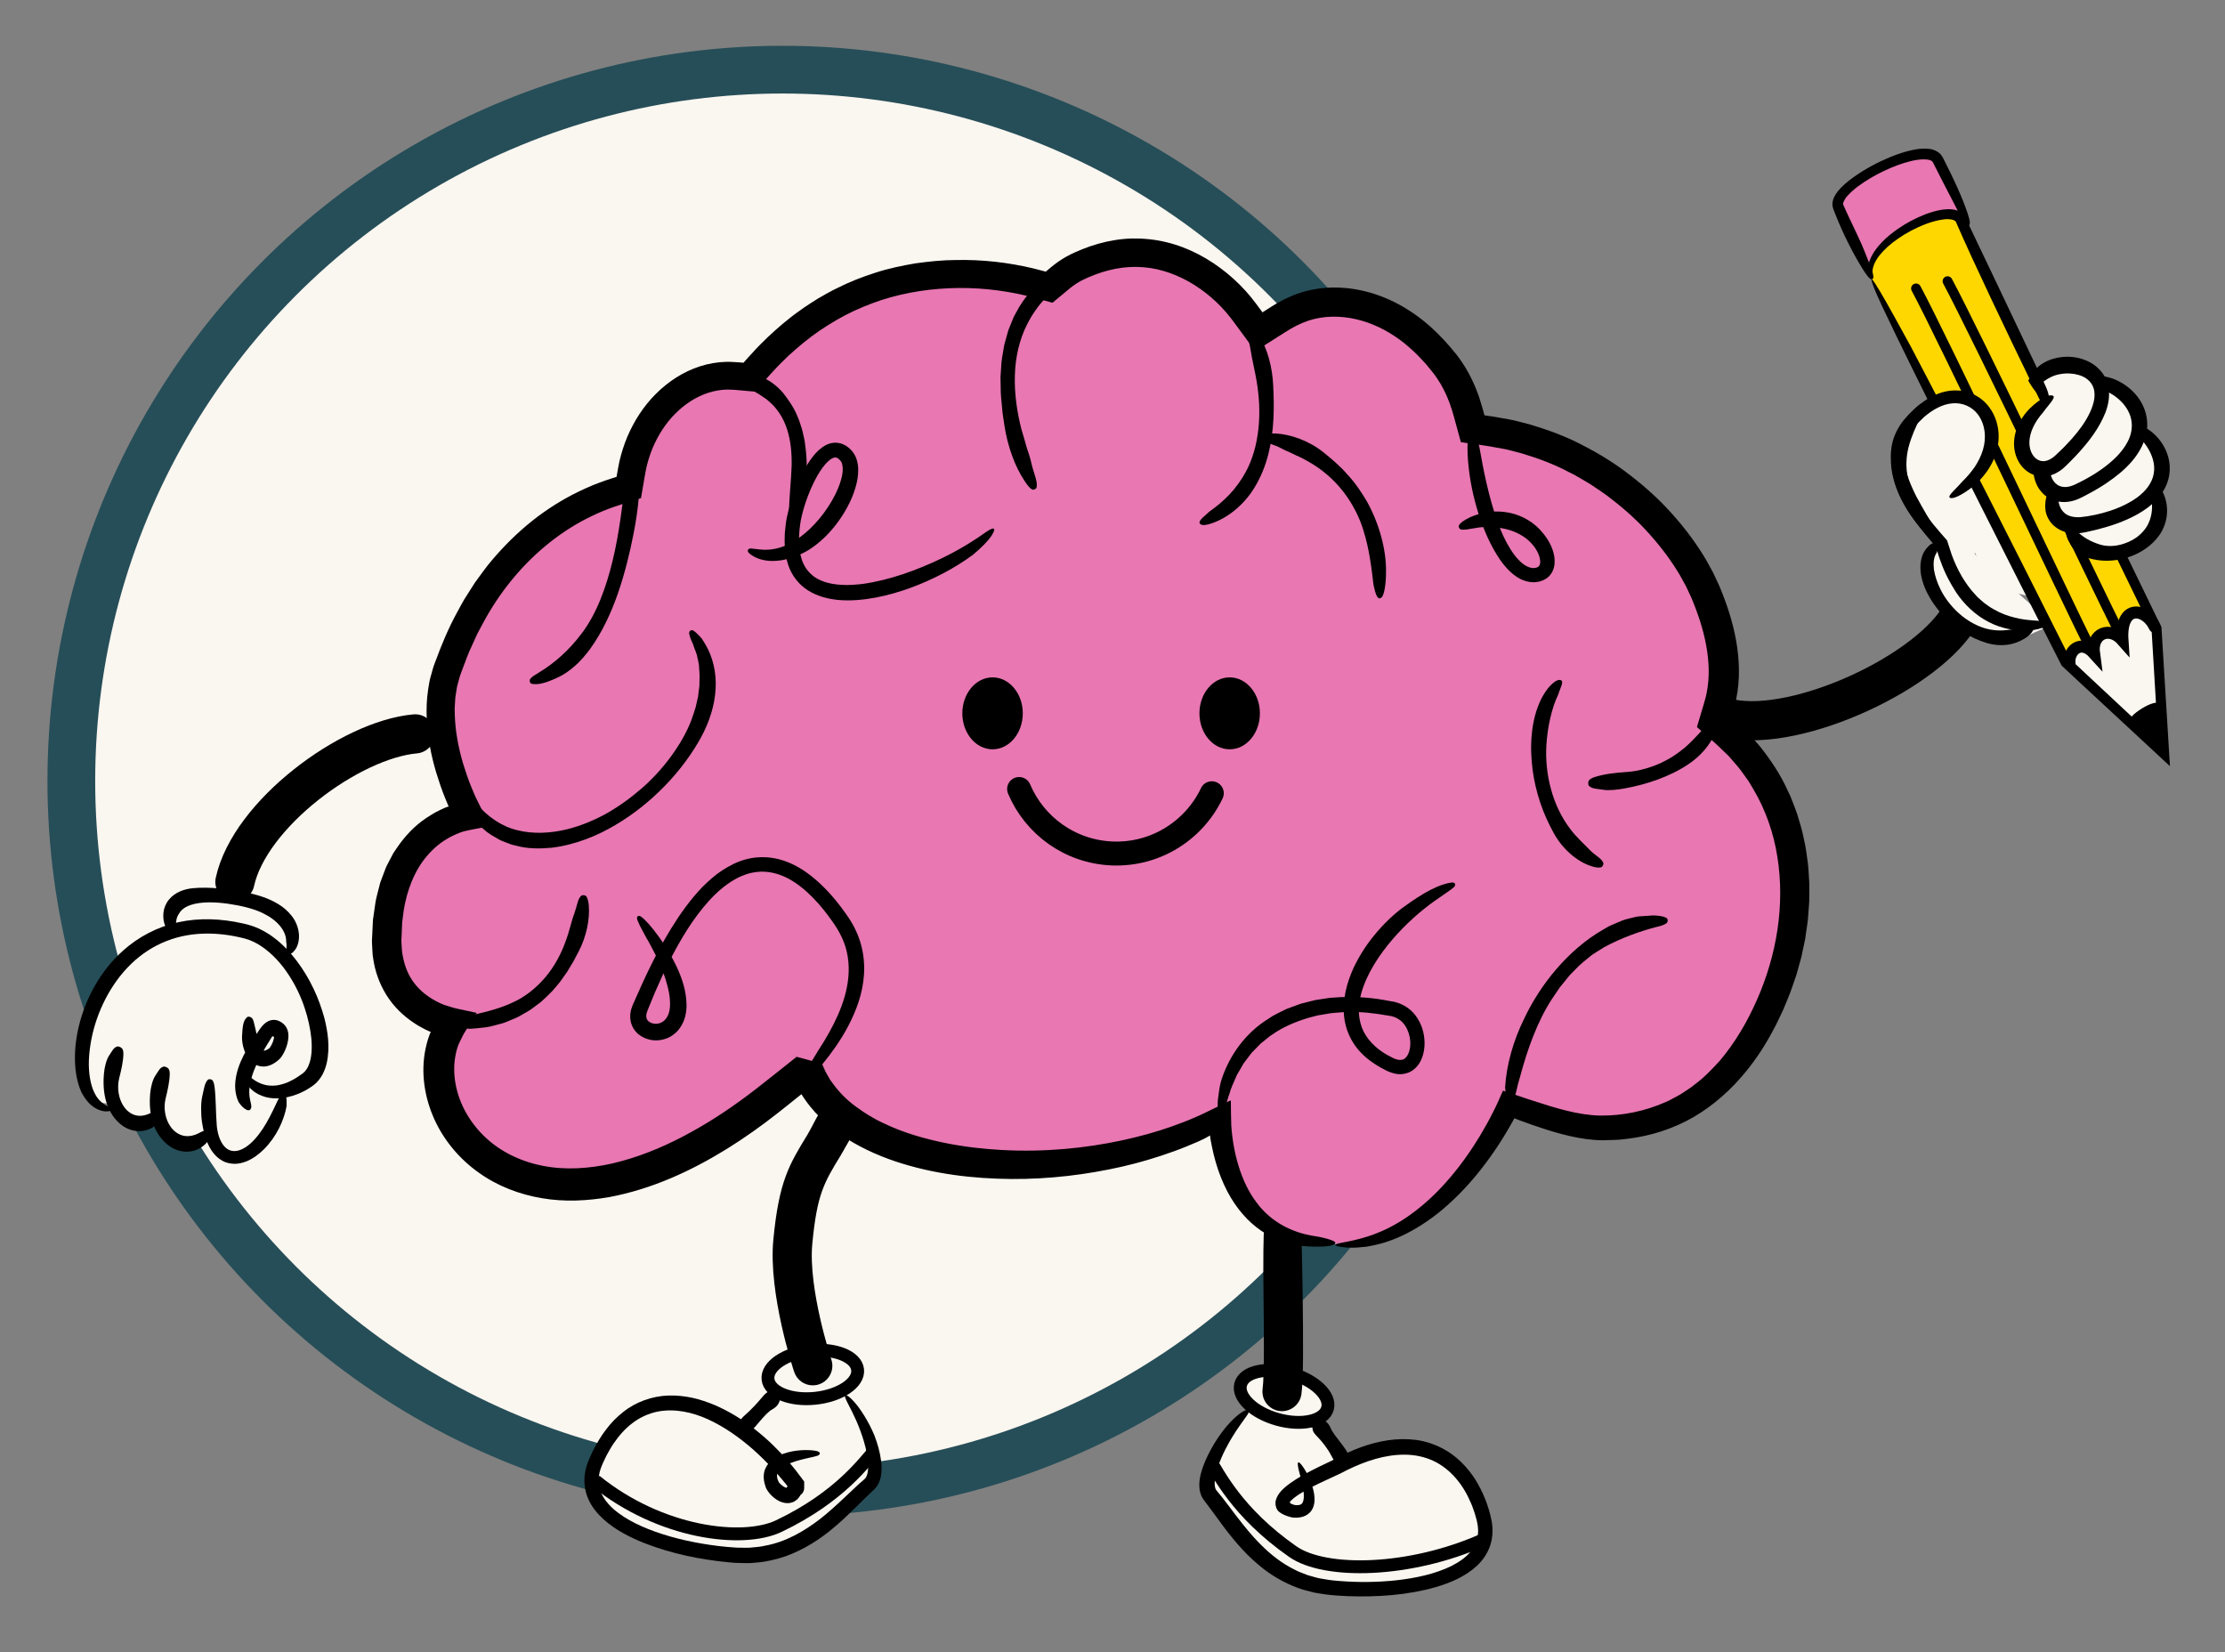 <?xml version="1.0" encoding="UTF-8"?>
<svg id="Layer_2" xmlns="http://www.w3.org/2000/svg" version="1.1" viewBox="0 0 466.102 346.076">
  <rect x="0" y="0" width="466.102" height="346.076" fill="#808080" stroke="none"/>
  <!-- Generator: Adobe Illustrator 29.6.0, SVG Export Plug-In . SVG Version: 2.1.1 Build 207)  -->
  <defs>
    <style>
      .st0 {
        fill: #faf6f0;
        stroke: #264e58;
        stroke-width: 10px;
      }

      .st0, .st1, .st2, .st3, .st4 {
        stroke-miterlimit: 10;
      }

      .st5 {
        stroke-linejoin: round;
        stroke-width: 2.07px;
      }

      .st5, .st1, .st2, .st3 {
        stroke-linecap: round;
      }

      .st5, .st1, .st2, .st3, .st4 {
        fill: none;
        stroke: #000;
      }

      .st6 {
        fill: #faf6f0;
      }

      .st7 {
        fill: #e877b2;
      }

      .st1 {
        stroke-width: 2.509px;
      }

      .st2 {
        stroke-width: 8.205px;
      }

      .st3 {
        stroke-width: 5.016px;
      }

      .st4 {
        stroke-width: 2.692px;
      }

      .st8 {
        fill: #fed700;
      }
    </style>
  </defs>
  <circle class="st0" cx="163.923" cy="163.572" r="148.982"/>
  <g>
    <polygon class="st6" points="451.377 152.123 452.365 142.743 451.764 131.646 448.714 128.291 446.06 129.159 444.453 133.195 440.404 132.791 438.618 135.761 434.687 135.943 432.805 138.762 450.81 155.784 451.377 152.123"/>
    <polygon class="st7" points="384.944 41.652 390.884 36.636 399.613 32.801 405.943 33.469 410.818 43.531 407.981 45.363 398.662 48.226 392.505 54.062 390.608 55.257 384.944 41.652"/>
    <path class="st6" d="M57.962,199.164l1.913.502c2.224-1.909,2.385-8.597-8.305-11.034-8.184-1.865-17.417-2.128-15.65,4.753l3.734.979c-17.126,2.389-25.019,24.042-21.029,34.882.685,1.859,4.259,2.335,5.744,1.324,2.009.994.469,4.742,4.613,4.742l3.741-1.463c1.96,6.251,7.514,7.825,10.954,3.232l.459-11.004c-1.819,22.121,10.902,20.89,15.278,3.189l-2.203-.455c1.971.035,4.353-.653,7.036-2.586,5.553-4.002,1.702-19.432-6.287-27.061ZM52.989,227.94l.101-.516c.415.321.896.605,1.435.833l-1.536-.317Z"/>
    <path d="M43.538,226.184c.234-.231.783-.121.961.085.233.27.392.803.474,1.628.268,2.34.221,5.114.432,7.804.108,1.444.554,3.172,1.495,4.315.937,1.153,2.233,1.321,3.445.844,1.436-.524,2.813-1.852,3.921-3.321,1.135-1.477,2.041-3.164,2.847-4.8.738-1.443,1.361-3.134,1.879-3.455,1.015-.649,1.115.924,1.042,2.398-.544,3.054-2.155,6.444-4.718,9.023-.995.96-2.141,1.912-3.629,2.531-.746.298-1.566.527-2.459.542-.883-.005-1.827-.176-2.626-.632-1.632-.889-2.56-2.406-3.163-3.807-.599-1.433-.9-2.875-1.119-4.268-.262-1.733-.258-4.123.049-5.428.406-1.717.492-2.782,1.169-3.459Z"/>
    <path d="M34.284,223.411c.281-.067.839.221.997.425.206.269.3.68.274,1.245-.048,1.617-.448,3.311-.865,5.029-.231.933-.276,2.076-.074,3.155.189,1.085.635,2.083,1.16,2.788.598.859,1.469,1.482,2.362,1.764.904.264,1.814.205,2.723-.117.816-.263,1.664-.937,2.198-.88.54.071.781.344.814.779.047.437-.143,1.001-.405,1.532-.737.952-1.965,1.79-3.432,2.026-1.464.261-3.033-.128-4.236-.888-1.857-1.166-3.139-3.107-3.783-5.14-.647-2.048-.729-4.18-.551-6.13.103-1.217.511-2.856,1.05-3.648.714-1.033.952-1.737,1.769-1.939Z"/>
    <path d="M24.588,219.199c.277-.068.83.215.986.417.204.265.297.672.272,1.233-.045,1.604-.451,3.289-.876,4.996-.238.927-.297,2.063-.115,3.141.176,1.079.585,2.089,1.091,2.797.578.857,1.415,1.505,2.288,1.774.877.265,1.766.2,2.664-.132.804-.274,1.642-.956,2.17-.904.534.064.774.334.81.763.05.432-.133.99-.385,1.518-.716.948-1.918,1.799-3.379,2.047-1.456.273-3.036-.119-4.22-.9-1.836-1.192-3.045-3.153-3.643-5.17-.598-2.034-.649-4.136-.458-6.059.105-1.202.517-2.816,1.048-3.599.704-1.022.939-1.718,1.745-1.921Z"/>
    <path d="M51.251,225.96c-.198-.984.499-.984.898-.632.286.232.66.615,1.275,1.006.602.393,1.43.807,2.513.997.772.117,1.578.11,2.398-.033.817-.185,1.651-.416,2.463-.842.82-.378,1.619-.9,2.405-1.471.095-.069.207-.141.29-.207l.192-.185c.139-.107.255-.248.365-.4.124-.133.225-.298.319-.474.108-.16.197-.344.272-.544.677-1.55.765-3.65.573-5.726-.219-2.096-.698-4.243-1.4-6.332-.747-2.272-1.86-4.678-3.36-6.949-1.482-2.276-3.404-4.406-5.669-5.94-1.131-.764-2.36-1.344-3.623-1.671-1.363-.335-2.777-.633-4.152-.786-2.758-.348-5.446-.279-7.86.143-2.856.5-5.661,1.57-8.166,3.195-2.513,1.614-4.704,3.777-6.495,6.235-3.576,4.922-5.631,11.005-5.867,16.711-.097,2.515.28,5.171,1.212,6.948.884,1.838,2.301,2.475,2.868,2.803.566.329.809.528.674.711-.128.166-.63.332-1.406.268-.771-.057-1.805-.433-2.719-1.177-.927-.732-1.667-1.793-2.218-2.869-1.065-2.416-1.38-5.078-1.331-7.729.063-2.658.533-5.34,1.332-7.951,1.6-5.207,4.554-10.209,8.72-13.913,3.138-2.839,7.173-5.005,11.579-5.965,4.408-.978,9.067-.767,13.471.231,1.068.207,2.322.601,3.41,1.083,1.082.53,2.139,1.118,3.072,1.843,1.913,1.401,3.497,3.121,4.881,4.937,2.755,3.653,4.653,7.774,5.8,12.025.657,2.65,1.229,5.977.476,9.368-.183.842-.506,1.682-.919,2.474-.466.776-1.004,1.531-1.732,2.076-.366.32-.647.465-.944.656-.295.18-.582.356-.859.526-.6.287-1.132.587-1.674.776-2.788,1.097-5.525,1.155-7.504.336-1.99-.777-3.19-2.199-3.558-3.552Z"/>
    <path d="M51.763,213.056c.307-.247.886.012,1.06.233.226.296.367.795.535,1.59.245,1.12.531,2.382.941,3.519.198.556.459,1.095.684,1.375.11.144.188.207.204.233.018.024.012.068.15.067.248.033,1.104-.399,1.261-.733.195-.274.384-.639.529-1.007.144-.348.264-.837.269-.923.04-.166-.069-.342-.229-.347-.077-.005-.14.051-.181.102-.071.097.019-.027-.257.405-1.107,1.766-2.156,3.507-2.981,5.362-.829,1.832-1.426,3.687-1.517,5.364-.053.747.037,1.502.176,2.146.138.642.291,1.193.229,1.505-.134.625-.498.732-1.026.489-.515-.241-1.161-.865-1.633-1.613-.403-.846-.632-1.816-.698-2.799-.068-.988.058-1.965.254-2.919.424-1.899,1.234-3.645,2.15-5.226.348-.606.726-1.202,1.098-1.815.385-.584.775-1.177,1.169-1.777l.298-.458.181-.266.278-.376c.401-.522.876-.97,1.406-1.246.526-.282,1.125-.375,1.715-.278.585.112,1.115.423,1.571.819.454.407.771.943.913,1.56.09.303.092.636.112.964-.022.313-.035.718-.086.953-.186,1.029-.464,1.743-.874,2.562-.22.402-.43.785-.847,1.244-.276.286-.432.388-.609.531-.168.141-.377.272-.578.401-.411.254-.895.49-1.491.616-.576.139-1.305.119-1.936-.113-.802-.275-1.453-.848-1.881-1.417-.435-.576-.72-1.172-.927-1.74-.408-1.14-.528-2.201-.496-2.967.118-1.981.189-3.264,1.061-4.019Z"/>
    <path d="M36.491,194.776c-.172.299-.784.434-1.046.294-.339-.183-.733-.669-1.013-1.631-.205-.678-.286-1.479-.181-2.352.106-.869.474-1.829,1.114-2.615.633-.792,1.481-1.375,2.339-1.749.863-.378,1.745-.573,2.601-.665,3.709-.384,8.263.247,11.699.966,2.07.47,4.282,1.112,6.313,2.367,1.016.609,1.964,1.424,2.739,2.397.792.959,1.321,2.182,1.51,3.413.172,1.095.028,2.301-.404,3.179-.44.882-1.061,1.412-1.441,1.437-.707.072-.738-.415-.718-.875.012-.491.09-1.085-.047-1.65.069-2.324-1.945-4.586-4.742-5.938-1.036-.547-2.246-.942-3.503-1.276-1.284-.336-2.655-.589-4.007-.784-2.687-.366-5.541-.456-7.698.248-.666.211-1.342.56-1.781.954-.455.382-.707.832-.945,1.243-.308.545-.363,1.15-.429,1.652-.051.514-.119.951-.359,1.385Z"/>
    <path class="st2" d="M49.21,184.725c3.101-14.227,24.146-29.797,37.765-31.003"/>
    <path class="st2" d="M362.547,150.564c14.277,2.86,41.708-9.942,48.269-21.936"/>
    <path class="st6" d="M268.802,258.248c-.356,3.917.49,27.966-.241,33.233"/>
    <g>
      <path class="st6" d="M280.574,306.535l-6.168-8.806c1.386,1.577,4.267,5.463,6.237,8.773,12.388-6.106,25.096-4.712,29.142,11.721,3.253,13.214-18.655,15.875-32.524,14.349-13.869-1.526-19.868-13.346-24.753-19.213-2.745-3.297,3.045-13.74,7.993-17.714l13.905,2.084"/>
      <path class="st6" d="M266.592,297.426c5.023,1.394,9.696.362,10.436-2.305.74-2.667-2.731-5.96-7.754-7.355-5.023-1.394-9.696-.362-10.436,2.305-.74,2.667,2.731,5.96,7.754,7.355Z"/>
    </g>
    <path d="M260.497,295.591c1.056-.609,1.316.008.872.672-.562.898-1.994,2.587-3.774,5.66-1.227,2.169-2.409,4.622-2.95,7.137-.128.62-.206,1.242-.188,1.795.015.551.14,1.02.307,1.244l.592.722c.249.301.503.604.734.907.466.607.935,1.218,1.407,1.832,1.843,2.456,3.683,4.896,5.778,7.115,2.086,2.213,4.412,4.216,7.062,5.659.736.35,1.451.805,2.261,1.078.397.156.798.314,1.202.473.408.15.839.243,1.263.369.429.109.851.263,1.296.338.445.076.893.152,1.345.229.884.175,1.872.253,2.835.336,3.884.314,7.983.294,12.028-.148,4.027-.458,8.07-1.32,11.467-2.981,1.664-.85,3.187-1.89,4.166-3.194,1.034-1.274,1.447-2.779,1.443-4.292-.05-.453-.031-.906-.151-1.368l-.134-.693-.21-.741c-.133-.498-.28-.991-.462-1.473-.165-.488-.339-.973-.552-1.441-.798-1.895-1.854-3.685-3.186-5.219-1.33-1.531-2.935-2.806-4.755-3.643-1.82-.835-3.828-1.245-5.872-1.264-4.127-.042-8.289,1.334-12.089,3.204l-1.468.749-1.538.715c-.996.452-1.971.898-2.927,1.362-1.892.925-3.784,1.903-5.246,3.053-.157.126-.307.255-.443.384l-.196.192c-.08.094-.036.034-.068.07-.061.066-.125.151-.134.253-.02.11.062.188.151.237.066.036.041.034.19.097.179.075.368.145.526.194.115.068.589.074.857.062.295-.025.498-.099.639-.188.272-.144.494-.65.543-1.308.085-1.323-.251-2.723-.513-3.791-.276-1.086-.531-1.916-.62-2.403-.409-1.913.227-1.522,1.3.174.517.853,1.117,2.026,1.582,3.455.228.717.43,1.497.491,2.376.053.855.011,1.917-.699,2.927-.397.528-.992.923-1.571,1.123-.588.215-1.15.265-1.672.265l-.4-.009c-.151-.005-.383-.045-.514-.077-.28-.064-.511-.134-.746-.213-.132-.046-.197-.065-.385-.141-.176-.068-.348-.144-.518-.225-.335-.166-.665-.349-.931-.583-.529-.452-.766-1.2-.729-1.91.034-.724.389-1.417.865-2.054.152-.182.22-.277.314-.371l.273-.288c.184-.174.369-.358.557-.512.374-.328.755-.61,1.139-.889,1.538-1.087,3.138-1.956,4.762-2.789,1.603-.834,3.333-1.571,4.806-2.365,3.299-1.761,6.926-3.204,10.819-3.785,1.933-.292,3.957-.326,5.956-.075,1.999.286,3.957.937,5.722,1.909,2.725,1.453,4.95,3.76,6.625,6.348,1.635,2.65,2.791,5.492,3.425,8.637.307,1.632.29,3.433-.26,5.127-.537,1.697-1.58,3.198-2.82,4.356-2.521,2.316-5.578,3.55-8.596,4.451-6.096,1.728-12.367,2.111-18.526,1.895-1.548-.074-3.066-.16-4.626-.372-.786-.129-1.578-.222-2.355-.385-.771-.2-1.541-.4-2.309-.6-3.037-.951-5.847-2.487-8.287-4.357-1.49-1.19-3.07-2.569-4.495-4.148-1.439-1.566-2.801-3.262-4.05-4.937-1.245-1.673-2.397-3.319-3.482-4.716-.14-.183-.279-.364-.415-.542-.229-.302-.421-.615-.556-.932-.269-.628-.399-1.245-.427-1.784-.076-1.097.088-1.994.277-2.772.528-2.04,1.309-3.643,2.07-5.067.766-1.418,1.561-2.618,2.331-3.669,1.556-2.084,3.06-3.559,4.565-4.468Z"/>
    <path d="M275.017,298.096c.122-.211.598-.62.807-.725.272-.137.573-.172.905-.093.94.227,1.63.909,2.001,1.809.405.977,1.303,2.036,1.943,2.885.757,1,1.648,2.073,2.04,3.296.175.538.304,1.166-.029,1.519-.661.697-1.36.539-1.946.403-.863-.551-1.415-1.434-1.887-2.348-.716-1.392-1.835-2.839-2.979-4.009-.356-.364-.824-.879-.876-1.336-.07-.609-.334-.79.021-1.401Z"/>
    <ellipse class="st4" cx="268.996" cy="292.488" rx="5.012" ry="9.439" transform="translate(-84.786 473.446) rotate(-74.485)"/>
    <path class="st4" d="M253.559,306.047c1.616,2.368,5.434,10.713,17.257,18.961,6.808,4.749,24.554,4.359,39.908-2.483"/>
    <path d="M269.5,295.476c1.601-.377,2.884-1.703,3.124-3.43.436-3.139.383-10.814.26-21.315-.061-5.257-.318-13.602-.189-15.022.205-2.256-.807-.52-3.063-.725-2.259-.205-4.601-.401-4.806,1.854-.159,1.749-.227,7.099-.146,13.988.086,7.309.202,17.318-.183,20.091-.312,2.244,1.255,4.316,3.499,4.628.517.072,1.024.044,1.504-.069Z"/>
    <g>
      <path class="st6" d="M156.536,299.847l7.535-7.669c-1.627,1.327-5.109,4.685-7.598,7.624-11.211-8.065-23.976-8.785-30.676,6.755-5.388,12.496,15.782,18.733,29.713,19.515,13.931.782,21.797-9.887,27.582-14.868,3.252-2.799-.738-14.054-4.963-18.79l-14.058-.238"/>
      <path class="st6" d="M171.829,293.168c-5.184.547-9.623-1.241-9.913-3.994-.29-2.753,3.677-5.428,8.861-5.975,5.184-.547,9.623,1.241,9.913,3.994.29,2.753-3.677,5.428-8.861,5.975Z"/>
    </g>
    <path d="M170.868,303.89c1.228.218,1.04.853.236,1.079-.529.166-1.365.317-2.497.589-1.113.278-2.603.618-4.067,1.403-.798.429-1.459,1.011-1.658,1.584-.024.072-.063.138-.085.21,0,.079-.004.155-.011.229,0,.077-.037.142-.021.228l.047.257.033.258.115.287c.068.173.151.446.185.459.165.23.498.565.834.796.309.238.796.417.751.363.063-.003.111-.051.122-.101l.003-.009.037-.072c.022-.044.047-.093.124-.215.053-.092.144-.221.239-.344.146-.152.224-.318.719-.589.08-.044.335-.132.179-.076l-.026.01c-.135-.31,1.114,2.718.586,1.44l.002.009c.003.012.01.022.021.03-.032-.027-.019-.016-.102-.035-.233-.058-.202-.02-1.064-.071l-.428-.01v.006s0,.014,0,.001l-.006-.105-.009-.028-.02-.015c-.016-.017.012.023-.087-.103l-.426-.537c-.279-.363-.58-.713-.878-1.066-.586-.716-1.217-1.403-1.842-2.105-1.28-1.376-2.635-2.719-4.069-3.997-2.88-2.532-6.094-4.818-9.597-6.404-3.099-1.393-6.833-2.289-10.495-1.557-1.816.375-3.569,1.164-5.12,2.319-1.556,1.151-2.904,2.654-4.038,4.334-.577.835-1.068,1.737-1.557,2.639-.431.925-.923,1.893-1.201,2.75-.585,1.775-.52,3.567.214,5.151.749,1.583,2.057,2.947,3.55,4.046,1.487,1.112,3.132,2.003,4.779,2.74,3.913,1.733,8.256,2.902,12.696,3.661,2.222.378,4.476.66,6.733.807.571.049,1.123.061,1.662.053.544-.004,1.09.017,1.633-.003,1.079-.118,2.168-.162,3.224-.421,4.283-.777,8.18-3.006,11.647-5.701,1.731-1.373,3.369-2.869,4.991-4.4.822-.773,1.64-1.541,2.452-2.305.739-.743,1.975-1.638,2.054-1.942.284-.486.431-1.313.433-2.159.009-.854-.09-1.755-.246-2.639-.317-1.775-.855-3.489-1.416-5.003-1.125-3.046-2.432-5.246-2.847-6.161-.414-.91-.502-1.278-.24-1.273.251.012.846.417,1.56,1.172,1.446,1.496,3.289,4.38,4.531,7.393.625,1.66,1.145,3.411,1.379,5.328.112.959.15,1.968-.037,3.062-.094.544-.251,1.119-.56,1.696-.138.287-.346.573-.566.84l-.375.384-.24.224c-2.557,2.354-5.099,5.18-8.082,7.649-2.939,2.513-6.381,4.698-10.203,6.074-1.927.625-3.915,1.135-5.94,1.289l-1.514.13-1.513-.017c-1.022.006-1.984-.067-2.946-.158-5.864-.575-11.893-1.766-17.79-4.086-2.927-1.189-5.862-2.654-8.405-4.937-1.253-1.144-2.422-2.517-3.161-4.208-.753-1.675-1.003-3.629-.71-5.436.141-.904.397-1.772.724-2.592.32-.81.685-1.509,1.027-2.269.776-1.459,1.594-2.911,2.635-4.24.996-1.353,2.197-2.586,3.543-3.653,1.334-1.082,2.875-1.943,4.506-2.53,1.629-.589,3.348-.933,5.054-.984,1.706-.05,3.388.135,5.011.478,1.62.359,3.167.895,4.66,1.509,1.474.65,2.901,1.37,4.245,2.19,2.589,1.537,5.307,3.661,7.785,6.017,1.22,1.196,2.416,2.418,3.478,3.682.551.616,1.044,1.261,1.542,1.874.252.305.475.625.708.931.34.453.674.9,1.002,1.338,0,.416,0,.826-.001,1.23l-.003.161-.003.06-.019.173c-.011.066-.015.095-.039.191-.056.212-.161.43-.296.608-.125.175-.365.384-.599.497-.165.079-.124.054-.156.069l-.057.021-.029.01-.014.005-.007.002-.365-1.126-.017-.066c-.013-.044-.028-.087-.047-.129-.012-.015.032.053.095.139.112.13.335.37.574.541l.211.174.108.082c.029.021.008.005.015.01,0,0,.001-.007-.007.007l-.038.054-.102.169c-.046.085-.203.307-.311.447-.229.323-.536.57-.849.773-.641.406-1.41.492-2.099.374-.332-.045-.709-.171-.952-.276-.239-.107-.463-.22-.654-.344-.56-.349-1.01-.739-1.415-1.176-.201-.219-.391-.454-.57-.717-.09-.149-.175-.259-.261-.441-.088-.174-.169-.351-.195-.472-.357-1.032-.537-2.228-.182-3.379.39-1.116,1.134-1.937,1.865-2.444.364-.271.736-.448,1.091-.65.36-.149.712-.31,1.054-.429,1.373-.468,2.6-.64,3.705-.711,1.106-.065,2.09-.025,2.979.122Z"/>
    <ellipse cx="169.923" cy="286.109" rx="1.777" ry="4.12" transform="translate(-150.902 374.446) rotate(-74.688)"/>
    <path d="M162.579,291.428c.211.124.598.618.698.829.131.278.17.567.112.884-.164.9-.729,1.584-1.552,2.031-.895.484-1.774,1.514-2.448,2.282-.802.91-1.581,1.978-2.571,2.672-.441.307-.953.619-1.404.434-.893-.365-.999-1.063-1.05-1.691.269-1.041,1.02-1.876,1.829-2.576,1.233-1.072,2.491-2.449,3.589-3.767.341-.409.851-.952,1.333-1.046.629-.122.848-.412,1.464-.053Z"/>
    <ellipse class="st4" cx="170.271" cy="287.901" rx="9.439" ry="5.012" transform="translate(-29.274 19.459) rotate(-6.024)"/>
    <path class="st4" d="M183.262,303.82c-1.984,2.069-7.126,9.671-20.147,15.856-7.498,3.562-24.712,1.577-38.377-9.501"/>
    <path d="M170.263,290.183c.43,0,.868-.068,1.299-.212,2.149-.717,3.31-3.041,2.593-5.19-.049-.146-4.889-14.824-3.988-24.281.989-10.377,2.447-12.762,5.969-18.521.577-.943,2.485-4.41,3.158-5.545,1.155-1.949-.775-2.017-2.724-3.172-1.95-1.155-3.863-1.944-5.018.004-.652,1.1-1.857,3.519-2.416,4.432-3.849,6.293-5.969,9.76-7.137,22.023-1.066,11.193,4.15,26.989,4.373,27.656.574,1.718,2.174,2.805,3.891,2.805Z"/>
    <path class="st6" d="M279.731,260.54c23.152.375,36.326-29.235,36.326-29.235,6.505,2.342,13.626,4.97,19.625,4.97,17.847,0,29.861-11.572,36.552-29.209,5.856-15.435,3.797-33.071-2.456-45.056-1.011-1.938-5.133,3.766-6.768,1.942-.81-.904-1.644-1.099-2.594-1.942l-7.834-7.303-.319-4.884c6.204-13.453,5.412-8.721,10.284-8.721-.134-2.334-3.329-14.02-4.252-16.189-5.939-13.955-23.627-31.428-46.128-34.594l-3.673-.517-.985-3.575c-1.094-3.967-2.691-7.26-4.882-10.069-8.74-11.195-18.204-12.866-23.066-12.866-2.453,0-4.847.408-6.925,1.181-1.081.402-2.738,1.114-4.493,2.228l-4.441,2.818-3.126-4.23c-4.414-5.97-12.698-12.35-22.71-12.35-3.959,0-8.038.989-12.111,2.937-1.339.64-2.581,1.471-3.721,2.421l-2.254,1.877-2.833-.766c-2.793-.755-8.542-2.021-15.669-2.021-16.742,0-31.023,6.548-42.447,19.462l-1.892,2.138-2.844-.256c-.495-.044-.992-.066-1.488-.066-2.431,0-4.833.536-7.139,1.595-6.725,3.086-11.786,10.15-13.209,18.434l-.578,3.371-3.256,1.049c-7.26,2.339-25.727,10.485-34.928,37.465-4.606,13.507,4.579,30.174,4.579,30.174,0,0-17.163,2.082-17.154,26.429.005,14.744,13.797,17.152,13.797,17.152-3.716,5.523-3.776,13.177-.158,19.972,4.601,8.638,13.943,13.797,24.99,13.797h.002c12.576-.002,27.207-6.369,42.31-18.413l7.146-5.698h0c.741,3.613,5.433,2.492,7.701,5.124,1.139,1.323,8.796,6.073,8.116,8.058,5.138,11.035,47.32,9.443,70.619-2.801,0,0,1.999,15.269,7.581,18.25,3.742-1.586,9.85,2.347,13.256,2.601,1.432.107,2.046,5.313,3.451,5.313Z"/>
    <g>
      <path class="st7" d="M279.731,260.54c23.152.375,36.326-29.235,36.326-29.235,6.505,2.342,13.626,4.97,19.625,4.97,17.847,0,29.861-11.572,36.552-29.209,7.272-19.169,4.311-40.386-10.414-53.438l-2.699-2.392,1.034-3.455c1.988-6.639,1.01-14.673-2.907-23.879-5.939-13.955-22.581-30.417-45.081-33.584l-3.673-.517-.985-3.575c-1.094-3.967-2.691-7.26-4.882-10.069-8.74-11.195-18.204-12.866-23.066-12.866-2.453,0-4.847.408-6.925,1.181-1.081.402-2.738,1.114-4.493,2.228l-4.441,2.818-3.126-4.23c-4.414-5.97-12.698-12.35-22.71-12.35-3.959,0-8.038.989-12.111,2.937-1.339.64-2.581,1.471-3.721,2.421l-2.254,1.877-2.833-.766c-2.793-.755-8.542-2.021-15.669-2.021-16.742,0-31.023,6.548-42.447,19.462l-1.892,2.138-2.844-.256c-.495-.044-.992-.066-1.488-.066-2.431,0-4.833.536-7.139,1.595-6.725,3.086-11.786,10.15-13.209,18.434l-.578,3.371-3.256,1.049c-7.26,2.339-25.727,10.485-34.928,37.465-4.606,13.507,4.579,30.174,4.579,30.174,0,0-17.163,2.082-17.154,26.429.005,14.744,13.797,17.152,13.797,17.152-3.716,5.523-3.776,13.177-.158,19.972,4.601,8.638,13.943,13.797,24.99,13.797h.002c12.576-.002,27.207-6.369,42.31-18.413l7.146-5.698h0c8.749,23.027,57.183,25.753,86.435,10.381,0,0,0,24.335,20.033,25.828,1.432.107,2.851.336,4.256.336Z"/>
      <path d="M275.37,258.91c1.563.25,2.626.549,3.31.773.687.231,1.024.43,1.05.64.076.428-1.28.829-3.448.792-1.331.02-3.292.022-5.557-.497-2.272-.508-4.989-1.542-7.597-3.612-2.609-2.045-5.015-5.095-6.735-8.91-.872-1.904-1.59-3.99-2.137-6.231-.14-.56-.264-1.131-.38-1.711-.072-.368-.146-.741-.22-1.119-.077-.395-.137-.776-.169-1.144.032-.108-.116.018-.216.065l-.774.438-.37.192-1.148.535c-1.684.721-3.385,1.443-5.135,2.058-3.488,1.263-7.092,2.347-10.797,3.191-7.409,1.675-15.179,2.639-23.156,2.585-7.964-.063-16.179-.987-24.244-3.659-4.019-1.351-8.002-3.166-11.688-5.722-3.642-2.581-7.009-6.017-9.151-10.325l-.738-1.642-.182-.412c10.408,2.822,2.864.8,5.177,1.438l-.038.03-.076.061-.151.122-.605.486-2.426,1.949c-1.637,1.304-3.206,2.597-4.914,3.919-3.37,2.647-6.896,5.161-10.607,7.461-7.412,4.575-15.623,8.407-24.685,10.098-4.521.776-9.275,1.034-13.991.229-4.694-.777-9.336-2.524-13.314-5.384-3.981-2.829-7.282-6.725-9.3-11.228-2.016-4.494-2.865-9.67-1.811-14.714.123-.617.298-1.229.47-1.841l.31-.91.136-.388.03-.063.058-.124.035-.056c.019-.037.062-.08.072-.113-.078-.023-.162-.058-.249-.102l-.704-.325c-.303-.131-.592-.296-.884-.455l-.874-.481-.845-.548c-2.241-1.477-4.278-3.459-5.764-5.85-1.481-2.384-2.442-5.107-2.793-7.841-.13-.683-.109-1.36-.166-2.043-.034-.679-.095-1.382-.038-2.003.062-1.279.125-2.564.187-3.853.187-1.294.374-2.594.562-3.898.268-1.3.64-2.599.967-3.902l.718-1.922c.259-.636.448-1.294.799-1.903l.965-1.857c.299-.63.761-1.185,1.139-1.78,1.594-2.329,3.618-4.46,6.033-6.076.6-.406,1.234-.764,1.854-1.143.648-.332,1.297-.665,1.968-.957l.44-.173c.043-.018.088-.028.133-.043.089-.029.182-.049.276-.065.006-.082-.097-.222-.135-.335l-.08-.186c-.183-.431-.372-.86-.537-1.297-.709-1.733-1.303-3.518-1.859-5.324-1.08-3.621-1.819-7.419-1.984-11.354-.073-1.966-.016-3.968.29-5.972.165-1.002.289-2.008.605-2.997.271-.996.542-2.009.899-2.855,1.303-3.562,2.774-7.099,4.631-10.468.465-.841.901-1.699,1.392-2.528l1.55-2.447c.262-.406.511-.82.784-1.219l.859-1.172c.579-.777,1.135-1.572,1.736-2.334,2.44-3.026,5.159-5.843,8.145-8.369,2.987-2.525,6.264-4.718,9.747-6.526,1.755-.88,3.529-1.725,5.382-2.405.899-.351,1.9-.678,2.757-.957l.995-.322.12-.711c.123-.773.302-1.669.483-2.554.408-1.751.957-3.467,1.647-5.125,1.415-3.297,3.375-6.387,5.95-8.95,2.553-2.572,5.687-4.644,9.238-5.799,1.772-.575,3.641-.899,5.513-.95.468-.018.934.01,1.401.029.47.019.947.042,1.315.081l.918.08.457-.521c.46-.533.987-1.089,1.489-1.635.993-1.114,2.061-2.157,3.129-3.195,2.173-2.037,4.432-3.983,6.87-5.675,1.183-.893,2.466-1.643,3.702-2.448,1.292-.716,2.548-1.491,3.884-2.111,2.618-1.34,5.356-2.397,8.118-3.279,2.76-.907,5.588-1.475,8.396-1.96,2.82-.387,5.634-.684,8.423-.694,5.592-.121,11.059.515,16.317,1.771.832.218,1.666.436,2.537.665l1.296-1.082c.947-.77,1.97-1.481,3.075-2.097,1.157-.636,2.158-1.06,3.259-1.513,1.088-.436,2.204-.82,3.346-1.143,2.282-.645,4.672-1.048,7.102-1.113,2.431-.036,4.878.207,7.235.79,4.733,1.148,9.036,3.515,12.707,6.53,1.837,1.516,3.534,3.199,5.05,5.067.36.465.768.973,1.086,1.406l.979,1.32.27.357.722-.464,1.597-1.013c.595-.37,1.203-.71,1.821-1.03,1.252-.639,2.478-1.177,3.893-1.635,1.388-.439,2.793-.727,4.202-.893,5.666-.653,11.335.7,16.182,3.298,2.427,1.302,4.677,2.889,6.699,4.687,2.021,1.802,3.829,3.789,5.493,5.868,1.734,2.212,3.109,4.691,4.132,7.245.511,1.278.939,2.574,1.304,3.876l.454,1.634.773.106c.914.111,1.931.316,2.906.484.979.195,1.976.31,2.939.574l2.9.747c3.819,1.138,7.587,2.514,11.105,4.381,3.54,1.812,6.931,3.92,10.05,6.373,3.135,2.428,6.09,5.095,8.718,8.071,2.643,2.959,5.04,6.149,7.073,9.602.484.881.98,1.752,1.448,2.642l1.282,2.749c.763,1.817,1.457,3.671,2.059,5.57,1.191,3.797,1.999,7.803,2.053,11.948.023,2.069-.153,4.17-.585,6.243-.099.519-.224,1.035-.371,1.546-.141.538-.276.985-.41,1.424l-.238.777.413.372c.624.536,1.279,1.168,1.934,1.81.642.643,1.326,1.246,1.929,1.925l1.779,2.064c2.246,2.841,4.282,5.874,5.748,9.167l.583,1.217.489,1.255c.314.84.672,1.665.944,2.517.51,1.714,1.065,3.415,1.385,5.166.428,1.731.613,3.494.861,5.245.102.877.128,1.759.194,2.637.066.879.114,1.757.087,2.634l-.018,2.63-.192,2.613-.1,1.304-.183,1.292-.372,2.579-.534,2.542-.269,1.269-.345,1.247-.696,2.489-.841,2.436c-.529,1.64-1.24,3.18-1.873,4.757-.741,1.536-1.406,3.099-2.257,4.582-1.586,3.013-3.48,5.883-5.654,8.535-2.996,3.673-6.653,6.976-10.864,9.439-4.216,2.454-8.957,3.962-13.675,4.547l-1.769.208c-.589.053-1.178.05-1.764.077l-1.757.056c-.593-.005-1.225-.018-1.818-.07-2.406-.18-4.667-.648-6.826-1.214-2.163-.564-4.224-1.238-6.216-1.934-.978-.352-1.949-.701-2.91-1.048-.276-.104-.583-.254-.861-.33l-.278.514c-.206.365-.411.729-.614,1.089-.639,1.118-1.291,2.205-1.963,3.255-1.338,2.104-2.747,4.068-4.188,5.896-2.875,3.66-5.947,6.721-8.959,9.128-3.032,2.388-6.009,4.102-8.619,5.193-2.611,1.104-4.834,1.564-6.363,1.814-1.312.14-2.402.236-3.304.196-.896.013-1.593-.079-2.103-.167-1.02-.169-1.296-.345-.974-.526.633-.395,3.725-.534,7.985-2.103,2.12-.789,4.501-1.967,6.914-3.622,2.411-1.655,4.875-3.742,7.207-6.235,2.337-2.487,4.568-5.342,6.598-8.443,1.017-1.548,1.987-3.156,2.897-4.806.468-.84.871-1.62,1.337-2.541.677-1.299,1.375-2.908,2.046-4.435,1.207.373,2.465.833,3.714,1.25l1.579.531,1.107.355c4.638,1.524,9.403,2.983,13.931,3.082,4.709.057,9.485-.921,13.795-2.855.556-.209,1.068-.513,1.592-.792.518-.29,1.057-.543,1.561-.86.984-.674,2.026-1.262,2.942-2.047,1.936-1.42,3.618-3.195,5.259-5,3.161-3.751,5.724-8.111,7.764-12.773,4.098-9.311,5.858-19.78,4.239-29.871-.781-5.033-2.494-9.908-5.086-14.266l-.979-1.632-1.114-1.541c-.705-1.058-1.566-1.994-2.398-2.954l-.624-.721-.689-.661-1.373-1.327c-.22-.22-.46-.444-.729-.675l-.85-.751-3.008-2.662,1.387-4.646c.139-.457.27-.903.361-1.268.112-.385.205-.777.278-1.176.325-1.584.463-3.229.439-4.901-.051-3.347-.729-6.777-1.792-10.139-.538-1.681-1.166-3.351-1.861-5.001l-1.106-2.362-1.271-2.307c-1.795-3.037-3.949-5.9-6.333-8.564-2.368-2.681-5.042-5.1-7.876-7.288-1.397-1.127-2.901-2.101-4.386-3.101-.753-.484-1.54-.911-2.307-1.371l-1.159-.676-1.199-.599c-3.157-1.684-6.523-2.913-9.926-3.935l-2.581-.673c-.858-.236-1.744-.337-2.614-.514-.883-.155-1.717-.335-2.675-.455l-4.826-.686c-.477-1.739-.953-3.476-1.428-5.211-.283-1.045-.567-1.978-.917-2.933-.696-1.883-1.568-3.655-2.66-5.263-.44-.663-.933-1.288-1.495-1.955l-.812-.989-.863-.937c-1.137-1.269-2.405-2.388-3.703-3.471-2.648-2.084-5.626-3.756-8.874-4.686-3.232-.941-6.725-1.161-10.01-.354-1.576.379-3.246,1.106-4.799,1.99-.387.222-.747.45-1.206.74l-1.344.849c-1.644,1.041-3.299,2.089-4.966,3.144-1.156-1.567-2.313-3.136-3.473-4.707l-.957-1.3c-.318-.44-.6-.795-.887-1.167-1.165-1.478-2.5-2.862-3.954-4.111-2.908-2.496-6.31-4.463-9.973-5.517-3.663-1.073-7.561-1.127-11.424-.134-1.906.478-3.891,1.237-5.651,2.114-.82.425-1.618.951-2.385,1.558-1.249,1.036-2.504,2.078-3.765,3.125l-3.514-.951c-.7-.19-1.329-.361-1.978-.518-1.301-.314-2.625-.585-3.961-.805-2.671-.442-5.385-.718-8.108-.791-5.453-.144-10.951.443-16.245,1.898-2.65.722-5.226,1.714-7.744,2.859-2.512,1.164-4.912,2.588-7.237,4.15-2.315,1.583-4.49,3.396-6.589,5.319-1.013,1.004-2.059,1.978-3.015,3.056-.491.538-.972,1.03-1.475,1.611l-2.474,2.798-3.842-.344c-.423-.045-.74-.052-1.065-.065-.328-.013-.657-.039-.985-.026-1.311.037-2.617.26-3.885.671-2.537.824-4.918,2.365-6.895,4.357-1.999,1.982-3.576,4.448-4.72,7.107-.557,1.339-1.004,2.731-1.339,4.155-.141.714-.289,1.414-.424,2.258-.238,1.392-.476,2.786-.715,4.182l-4.293,1.386c-.897.29-1.637.537-2.452.848-1.6.582-3.151,1.319-4.684,2.086-3.054,1.566-5.937,3.492-8.588,5.705-5.312,4.418-9.737,9.937-13.049,16.117l-1.242,2.319-1.09,2.404c-.776,1.579-1.351,3.255-1.978,4.906l-.467,1.24c-.161.416-.221.779-.338,1.17l-.319,1.152c-.093.389-.131.798-.201,1.195l-.193,1.199-.074,1.231-.07,1.233.033,1.252c.096,3.341.736,6.741,1.702,10.066.515,1.656,1.057,3.311,1.722,4.922.156.407.325.807.5,1.205l.207.481.269.6c.176.398.392.798.587,1.196.751,1.568,1.724,3.267,2.493,4.784-1.199.227-2.556.462-3.786.722-.614.136-1.262.245-1.849.403-.276.094-.57.178-.832.28l-.649.263c-.477.179-.921.448-1.386.662-.449.248-.877.534-1.32.794-1.713,1.141-3.173,2.626-4.402,4.298-2.409,3.402-3.755,7.647-4.195,12.092-.102.544-.111,1.111-.132,1.675l-.07,1.69c-.005.548-.093,1.16-.031,1.655l.096,1.544c.25,2.017.788,3.925,1.75,5.579.952,1.656,2.317,3.058,3.958,4.159.822.546,1.695,1.043,2.623,1.434.54.259,1.126.394,1.701.583.568.183,1.143.361,1.806.483l3.808.815-2.133,3.481-.548.895c-.184.299-.286.564-.434.848l-.41.838c-.12.254-.323.639-.321.696-.369.997-.594,2.053-.737,3.122-.266,2.147-.068,4.382.514,6.527,1.159,4.315,3.88,8.207,7.401,10.954,3.336,2.615,7.65,4.376,12.341,4.973,2.343.311,4.775.318,7.252.088,2.473-.229,4.983-.679,7.474-1.379,4.99-1.36,9.926-3.498,14.638-6.121,4.729-2.6,9.242-5.688,13.517-9,2.13-1.637,4.322-3.422,6.454-5.102l1.602-1.272.399-.317.025-.02c-4.716-1.296,6.454,1.739,5.306,1.44l.022.048.044.097.088.194.345.776c.2.53.495,1.017.785,1.503l.422.736c.154.238.335.461.499.692,1.314,1.85,2.948,3.502,4.815,4.878,1.861,1.376,3.836,2.61,5.943,3.566,4.156,2.012,8.565,3.225,12.74,4.096,4.194.851,8.216,1.281,11.896,1.485,9.188.503,17.653-.394,25.139-1.987,3.744-.809,7.265-1.773,10.521-2.93,1.63-.596,3.186-1.153,4.721-1.836,1.344-.554,2.681-1.236,3.958-1.85.641-.312,1.277-.621,1.909-.929l.941-.457c.307-.142.646-.342.872-.367.019,1.734.028,3.537.087,5.155.084,1.541.342,3.303.433,3.851.265,1.625.631,3.181,1.081,4.653.907,2.939,2.153,5.56,3.764,7.675,3.174,4.31,7.746,6.39,12.167,7.064Z"/>
    </g>
    <path d="M154.116,79.421c-.187-.295-.014-.897.222-1.064.307-.219.887-.309,1.793-.253.649.011,1.304.202,1.997.372.699.153,1.384.468,2.081.805,1.4.66,2.714,1.733,3.802,2.98,1.101,1.415,2.358,3.137,3.096,5.092.237.47.378.965.54,1.452.149.489.345.968.45,1.452.196.966.478,1.901.553,2.773.602,4.126.447,8.641-.399,12.511-.352,1.72-.922,3.553-1.44,3.919-1.057.714-1.314-.898-1.518-2.31.012-3.006.448-6.354.544-9.57.054-2.44-.143-5.089-.917-7.539-.757-2.454-2.157-4.623-3.986-6.092-.137-.119-.281-.244-.43-.372-.166-.109-.337-.222-.511-.336-.352-.223-.682-.492-1.046-.706-.752-.395-1.409-.87-1.939-1.172-1.328-.944-2.368-1.063-2.892-1.939Z"/>
    <path d="M156.984,115.925c-.66-.554-.241-1.05.329-1.041.189.004.418.03.688.078.271.032.59.069.96.112.359.066.782.039,1.234.085.462-.031.964.002,1.516-.101,3.135-.379,6.314-2.454,8.954-5.301,1.333-1.419,2.54-3.046,3.561-4.794,1.013-1.741,1.848-3.644,2.207-5.5.19-.994.142-2.024-.169-2.667-.128-.239-.493-.651-.774-.811-.289-.164-.461-.193-.786-.121-.679.157-1.631,1.059-2.364,2.057-.754,1.027-1.422,2.204-2.006,3.432-1.165,2.455-2.077,5.126-2.588,7.677-.416,2.549-.553,5.141-.043,7.253.543,2.535,2.153,4.57,4.639,5.446,1.204.492,2.584.705,3.987.778,1.402.107,2.857-.035,4.299-.182,5.804-.802,11.493-2.921,16.579-5.341,2.255-1.083,4.541-2.369,6.351-3.523,1.825-1.141,3.137-2.167,3.737-2.483,1.208-.628,1.218-.099.488,1.121-.749,1.182-2.356,2.788-4.005,4.136-3.727,2.747-8.132,5.07-12.904,6.848-2.389.883-4.883,1.604-7.454,2.093-2.571.48-5.231.735-7.928.487-2.044-.218-4.212-.736-6.173-1.962-1.97-1.199-3.526-3.233-4.222-5.431-.726-2.201-.799-4.452-.688-6.633.132-1.079.188-2.16.423-3.254.217-1.079.494-2.124.811-3.156.64-2.061,1.426-4.069,2.413-6.02.497-.974,1.046-1.933,1.698-2.864.656-.926,1.398-1.842,2.474-2.629.551-.378,1.177-.753,1.998-.91.807-.168,1.736-.05,2.472.294.767.336,1.263.834,1.74,1.318.499.6.872,1.282,1.055,1.95.389,1.344.326,2.582.171,3.728-.166,1.149-.491,2.204-.852,3.229-.917,2.536-2.537,5.261-4.49,7.552-1.946,2.292-4.272,4.11-6.201,5.02-2.505,1.255-4.876,1.692-6.801,1.594-1.939-.101-3.396-.763-4.337-1.568Z"/>
    <path d="M217.164,102.004c-.06.44-.644.671-.955.522-.407-.194-.936-.787-1.612-1.837-1.964-2.951-3.503-7.126-4.173-11.488-.144-1.193-.429-2.463-.506-3.832-.125-1.359-.305-2.767-.286-4.205-.014-.716-.028-1.433-.042-2.146.046-.714.092-1.424.138-2.122.029-1.401.346-2.736.531-3.984.087-.744.361-1.463.545-2.206.216-.736.373-1.497.701-2.211.295-.725.591-1.453.888-2.183l1.152-2.079c1.668-2.687,3.836-5.108,6.354-6.726.514-.415,1.152-.671,1.713-.994.583-.288,1.116-.617,1.657-.788,1.076-.358,1.938-.568,2.329-.491,1.53.333-.34,1.699-1.783,2.936-3.356,2.397-6.655,5.717-8.658,9.792-1.576,3.062-2.459,6.818-2.558,10.657-.126,3.844.466,7.745,1.38,11.343.341,1.108.736,2.432,1.078,3.706.436,1.25.812,2.454,1.001,3.357.562,2.37,1.305,3.695,1.107,4.978Z"/>
    <path d="M111.417,143.24c-.461-.101-.55-.728-.342-1.028.138-.197.375-.412.715-.646.337-.239.79-.458,1.302-.82,2.993-1.807,6.131-4.535,8.75-8.052,1.451-1.873,2.827-4.383,3.911-7.056,1.094-2.671,1.917-5.489,2.523-7.953,1.448-5.84,2.192-12.425,2.869-18.336.309-2.619.565-5.499,1.025-6.194.92-1.389,1.466.992,1.814,3.186.285,4.75-.23,10.215-1.253,15.388-.769,3.945-1.787,8.182-3.222,12.371-1.439,4.182-3.341,8.326-5.926,11.88-.426.535-.863,1.145-1.382,1.726-.545.56-1.056,1.183-1.667,1.692-1.168,1.069-2.446,1.916-3.432,2.387-2.603,1.237-4.345,1.731-5.686,1.454Z"/>
    <path d="M144.385,132.801c-.13-.615.392-.958.813-.733.274.145.634.44,1.089.901.224.232.485.499.747.822.225.345.469.739.732,1.181,1.498,2.497,2.361,5.866,2.143,9.336-.187,3.476-1.335,6.97-3.021,10.077-1.83,3.384-4.492,7.023-7.632,10.242-3.128,3.23-6.721,6.038-10.111,8.04-3.977,2.399-8.619,4.3-13.596,4.901-2.481.227-5.051.245-7.491-.445l-.915-.219-.88-.339c-.579-.24-1.177-.429-1.725-.719-1.071-.631-2.17-1.192-3.053-2.021-.404-.346-.836-.671-1.215-1.045-.351-.399-.702-.798-1.046-1.19-.728-.753-1.216-1.626-1.685-2.387-.226-.385-.458-.739-.626-1.09-.149-.36-.28-.694-.39-.994-.219-.6-.351-1.067-.369-1.351-.069-1.123.444-.919,1.175-.18.366.372.788.882,1.225,1.448.479.538,1.046,1.079,1.55,1.624,2.13,2.404,4.922,4.441,8.269,5.24,3.324.837,7.008.647,10.501-.216,2.665-.671,5.369-1.762,7.984-3.178,2.596-1.457,5.096-3.23,7.413-5.239,2.331-1.996,4.416-4.294,6.221-6.728,1.789-2.441,3.333-5.031,4.343-7.713.319-.829.594-1.76.901-2.709.108-.483.218-.974.328-1.466l.172-.736.086-.739c.063-.49.125-.974.186-1.445.026-.471.014-.928.03-1.368.073-.886-.043-1.673-.074-2.349.013-.906-.254-1.671-.392-2.398-.112-.74-.446-1.327-.631-1.908-.1-.29-.195-.565-.286-.827-.101-.258-.23-.487-.325-.722-.2-.465-.349-.909-.444-1.356Z"/>
    <path d="M133.558,192.808c-.363-.913.204-1.198.78-.775.75.555,2.105,1.958,3.929,4.526,1.285,1.829,2.526,3.872,3.593,6.166,1.032,2.302,1.945,4.884,1.96,7.9-.011,1.49-.328,3.176-1.368,4.66-.484.753-1.22,1.373-2.013,1.851-.814.467-1.737.712-2.665.777-.931.068-1.878-.118-2.763-.502-.876-.393-1.728-1.025-2.282-1.94-.565-.905-.771-1.993-.7-2.97.062-.475.129-.959.291-1.369.07-.203.147-.449.218-.613l.208-.471c2.392-5.46,5.333-11.898,9.34-17.893,2.022-2.974,4.279-5.88,7.06-8.217,1.355-1.196,2.902-2.183,4.511-2.966,1.611-.784,3.366-1.276,5.095-1.386,2.043-.162,4.142.183,6.051.917,1.917.73,3.652,1.81,5.217,3.048,3.134,2.503,5.636,5.55,7.828,8.805,1.125,1.703,2.008,3.6,2.541,5.59.538,1.989.726,4.057.609,6.064-.238,4.037-1.635,7.74-3.353,10.993-3.069,5.816-7.89,10.967-9.285,11.939-1.417.96-1.31.278-.492-1.161.818-1.439,2.316-3.646,3.582-5.804,1.488-2.273,2.896-4.7,4.04-7.28,1.146-2.573,1.996-5.324,2.236-8.121.24-2.789-.155-5.62-1.35-8.167-.592-1.288-1.315-2.45-2.219-3.69-.867-1.219-1.782-2.393-2.757-3.49-1.48-1.676-3.143-3.233-5.012-4.459-1.862-1.23-3.972-2.041-6.137-2.176-1.085-.072-2.174.078-3.25.327-1.062.323-2.127.711-3.12,1.315-2.011,1.143-3.832,2.756-5.466,4.568-3.275,3.645-5.883,8.004-8.139,12.453-1.139,2.224-2.162,4.501-3.142,6.772-.47,1.146-.937,2.286-1.402,3.42-.053.136-.126.298-.162.412l-.087.3c-.088.204-.065.377-.105.557.012.332.024.626.183.844.277.575,1.366,1.072,2.409.817,1.037-.221,1.813-1.062,2.173-2.296.348-1.248.246-2.76.006-4.129-.142-.692-.279-1.357-.477-1.983-.157-.629-.37-1.212-.549-1.748-.969-2.837-2.216-5.024-3.184-6.847-.523-.896-.975-1.713-1.364-2.47-.413-.743-.753-1.433-1.016-2.096Z"/>
    <path d="M261.383,69.299c.077-.388.655-.633.957-.515.396.152.91.662,1.498,1.611,1.654,2.698,2.71,6.494,2.876,10.346.095,2.091.188,4.552.048,7.041-.128,2.487-.471,5-1.014,7.137-.612,2.53-1.639,5.134-3.125,7.489-1.48,2.356-3.525,4.37-5.746,5.75-1.964,1.257-4.378,2.017-5.078,1.786-.697-.212-.617-.635-.226-1.122.197-.244.475-.505.784-.767.3-.273.625-.569.94-.857,1.465-1.032,2.923-2.21,4.232-3.599,1.311-1.384,2.471-2.977,3.405-4.689,1.443-2.605,2.348-5.819,2.688-9.141.365-3.324.158-6.756-.378-9.926-.324-1.979-.979-4.664-1.209-6.221-.299-2.072-.869-3.213-.653-4.323Z"/>
    <path d="M304.033,184.864c.869-.122.995.506.556.941-.578.57-1.97,1.413-4.078,2.919-2.992,2.127-6.069,4.862-8.857,8.097-2.755,3.232-5.283,7.033-6.479,11.175-.297,1.122-.509,2.314-.529,3.535.005,1.216.189,2.452.613,3.633.871,2.363,2.823,4.368,5.252,5.764l.936.492.464.242.405.164c.535.19,1.026.241,1.401.153.724-.125,1.348-1.006,1.587-2.152.493-2.308-.434-4.95-2.001-6.129-.69-.527-1.516-.854-2.469-.961l-.042-.005-.106-.018c-2.726-.474-5.533-.822-8.359-.729-.708-.033-1.407.087-2.112.124-.704.056-1.411.091-2.102.235l-2.084.351-2.035.534c-2.665.821-5.256,1.901-7.478,3.474-.592.341-1.066.831-1.606,1.232l-.787.63c-.244.228-.467.478-.702.714-.453.487-.954.931-1.37,1.443-.4.527-.797,1.05-1.192,1.571-.425.484-.681,1.088-1.025,1.635l-.489.837-.245.416-.188.442c-.479,1.182-1.067,2.285-1.336,3.386-.766,2.131-1.027,3.924-1.38,4.592-.642,1.339-.941.846-1.052-.613-.034-.724-.115-1.698.001-2.756.153-1.05.271-2.231.53-3.354,1.355-4.802,4.496-9.735,9.175-12.918l1.772-1.155c.608-.357,1.254-.644,1.883-.968l.952-.47c.324-.139.659-.25.989-.376l1.991-.727,2.045-.526c.342-.083.681-.181,1.024-.251l1.038-.164c.692-.105,1.382-.224,2.072-.312l2.078-.138c3.373-.147,6.861.082,10.61.845l-.145-.023c2.006.201,4.071,1.281,5.329,2.96,1.279,1.659,1.893,3.672,1.934,5.704.014,1.021-.119,2.063-.484,3.097-.373,1.019-1.024,2.088-2.122,2.82-1.109.725-2.558.878-3.671.598-.566-.128-1.086-.327-1.568-.545l-1.256-.655c-1.651-.924-3.241-2.064-4.563-3.541-1.312-1.48-2.308-3.295-2.816-5.22-.518-1.926-.565-3.918-.312-5.794.253-1.883.79-3.667,1.469-5.343,1.071-2.601,2.792-5.465,4.794-7.876,1.974-2.438,4.177-4.455,5.894-5.727,4.534-3.332,7.719-4.942,10.247-5.31Z"/>
    <path d="M349.077,192.265c.398.213.33.842.062,1.081-.354.312-1.099.597-2.263.849-3.294.874-7.11,2.195-10.788,4.185-.488.286-.987.607-1.505.934-.511.339-1.07.647-1.557,1.08-1.007.819-2.081,1.651-3.003,2.664-.469.495-.98.953-1.411,1.479-.429.528-.855,1.052-1.275,1.568-.209.258-.416.514-.621.768-.183.271-.364.539-.542.803-.358.528-.705,1.042-1.04,1.536-3.113,4.75-5.177,10.675-6.636,16.073-.168.6-.34,1.214-.506,1.808-.144.601-.283,1.181-.408,1.707-.27,1.05-.552,1.875-.829,2.18-1.097,1.219-1.312-1.079-1.457-3.237.268-4.59,1.713-9.798,4.001-14.386,3.307-7.051,9.193-14.427,16.49-18.612.573-.306,1.156-.731,1.849-.997.682-.289,1.385-.586,2.071-.877.686-.293,1.416-.424,2.061-.603.657-.144,1.241-.325,1.764-.332.678-.045,1.29-.085,1.846-.122.551-.048,1.045-.09,1.501-.037.906.062,1.622.178,2.2.488Z"/>
    <path d="M332.866,164.602c-.22-.226-.192-.854-.042-1.084.198-.3.623-.558,1.3-.774,1.926-.611,4.244-.883,6.6-1.035,2.573-.129,5.947-1.151,8.21-2.402,1.375-.684,2.664-1.623,3.884-2.606,1.206-1.01,2.262-2.151,3.287-3.251.408-.521.893-1.037,1.281-1.485.387-.448.758-.776,1.053-.83,1.175-.233,1.05,1.11.821,2.403-.966,2.512-3.138,4.942-5.63,6.574-3.786,2.557-8.75,4.221-13.265,5.026-1.403.271-3.376.492-4.493.291-1.469-.243-2.366-.184-3.008-.828Z"/>
    <path d="M306.164,110.934c-.487-.052-.706-.639-.501-.967.267-.426,1-1.027,2.381-1.659,1.961-.851,4.463-1.406,7.135-1.065,2.661.302,5.417,1.58,7.385,3.669,1.06,1.135,2.079,2.519,2.69,4.276.292.88.5,1.858.392,2.963-.046.547-.222,1.133-.5,1.692-.323.545-.762,1.072-1.312,1.4-2.193,1.313-4.59.611-6.14-.429-1.556-1.073-2.633-2.385-3.494-3.624-2.01-2.961-3.423-6.308-4.511-9.71-1.075-3.407-1.782-6.893-2.092-10.229-.302-2.95-.216-6.219.261-6.993.914-1.518,1.413,1.075,2.032,3.299.854,4.903,1.968,10.517,3.79,15.658.693,1.951,1.56,3.932,2.685,5.742.559.904,1.194,1.759,1.905,2.471.703.72,1.508,1.255,2.265,1.458.721.236,1.604.021,1.818-.271.137-.145.239-.362.286-.691.041-.331-.016-.746-.11-1.162-.474-1.724-1.847-3.376-3.44-4.406-.991-.665-2.317-1.231-3.651-1.542-1.334-.325-2.672-.378-3.658-.412-.653-.049-1.25.03-1.797.063-.541.094-1.039.144-1.485.239-.901.163-1.627.297-2.332.231Z"/>
    <path class="st3" d="M213.486,165.268c3.233,7.649,10.659,13.15,19.505,13.501,9.124.362,17.176-4.856,20.863-12.612"/>
    <path d="M335.823,180.629c.181.341-.087.907-.383,1.018-.376.128-1.099.133-2.126-.232-2.965-.95-6.081-3.646-7.878-7.007-.996-1.809-2.023-3.992-2.779-6.281-.77-2.283-1.303-4.652-1.579-6.728-.33-2.454-.453-5.065-.188-7.661.243-2.591.882-5.179,2.028-7.444.525-.995,1.177-1.999,1.879-2.712.336-.363.709-.636.994-.846.314-.192.585-.295.768-.308.727-.043.774.403.616.961-.09.272-.219.597-.346.956-.148.336-.269.728-.392,1.092-1.411,2.942-2.247,6.802-2.498,10.611-.167,2.904.103,6.105.95,9.177.809,3.081,2.222,6.008,4.014,8.37,1.091,1.504,2.927,3.215,3.934,4.245,1.331,1.409,2.479,1.799,2.986,2.789Z"/>
    <ellipse cx="257.596" cy="149.419" rx="6.332" ry="7.534"/>
    <ellipse cx="207.926" cy="149.419" rx="6.332" ry="7.534"/>
    <path d="M121.692,187.684c.258-.276.881-.206,1.087.023.269.299.46.928.565,1.946.234,2.874-.474,6.464-2.127,9.656-.493.846-.899,1.821-1.509,2.75-.283.475-.572.959-.864,1.449-.33.468-.663.94-.998,1.414-.626.978-1.456,1.814-2.173,2.689-.777.821-1.598,1.559-2.347,2.248-.483.362-.972.729-1.465,1.099l-.745.556c-.262.166-.535.316-.804.475-.542.311-1.088.624-1.634.938-.551.305-1.15.507-1.725.76-.585.227-1.155.507-1.753.676-.602.158-1.201.315-1.796.471-1.183.358-2.389.435-3.548.553-.514.034-1.037.12-1.546.096-.509-.018-.999-.045-1.441-.086-.885-.08-1.574-.213-1.839-.433-1.034-.87.734-1.485,2.221-1.998,3.284-.701,6.949-1.46,10.198-3.006,2.503-1.114,4.868-2.99,6.802-5.269,1.935-2.289,3.383-5.023,4.322-7.76.656-1.682,1.163-4.136,1.705-5.475.31-.896.501-1.645.681-2.263.163-.621.358-1.11.733-1.511Z"/>
    <path d="M265.016,92.16c-.262-.297-.12-.907.145-1.078.345-.224,1.028-.322,2.115-.278,3.057.164,6.814,1.466,9.85,3.848,1.617,1.315,3.525,2.86,5.131,4.733,1.694,1.795,3.045,3.888,4.137,5.73,2.439,4.428,4.064,9.91,3.955,14.86.005,2.188-.365,4.549-.852,5.071-.97,1.023-1.406-.904-1.768-2.532-.414-3.563-.901-7.569-2.074-11.286-.832-2.846-2.314-5.741-4.286-8.28-1.972-2.543-4.482-4.673-7.139-6.176-.415-.23-.87-.483-1.34-.744-.471-.257-.995-.451-1.48-.691-.495-.221-.956-.486-1.406-.675-.453-.183-.861-.367-1.197-.547-.443-.236-.853-.439-1.229-.615-.389-.143-.738-.272-1.057-.39-.634-.253-1.125-.519-1.506-.951Z"/>
    <g>
      <g>
        <path class="st6" d="M444.453,118.616c-6.836,5.517-26.486,14.115-32.5-7.635-7.601-8.563-10.335-14.673-2.919-23.916"/>
        <path class="st6" d="M407.981,110.982c-5.849,2.416-6.599,14.663.532,13.531.776,1.291,4.178,4.177,6.232,6.493,2.011,2.268,2.411,3.891,5.43,3.619,3.308-.298,6.106-2.698,10.136-3.619"/>
        <path class="st6" d="M451.604,101.656c6.402,14.244-14.823,19.059-17.618,8.98"/>
        <path class="st6" d="M447.058,89.481c7.016,2.731,12.994,16.409-10.309,20.549-5.651,1.004-7.872-4.078-5.496-7.835"/>
        <path class="st6" d="M435.665,81.473c5.94-5.937,25.936,9.054.054,21.49-7.743,3.721-11.717-8.279-1.181-11.838"/>
        <path class="st6" d="M430.682,83.212c-12.53,7.86-4.956,19.336,1.272,13.52,20.816-19.439-1.166-24.274-5.049-16.816l2.347,4.054"/>
        <path class="st6" d="M414.937,102.192c10.44-5.514,2.009-24.601-8.759-11.567-4.559,5.683-4.795,18.078,7.299,27.611"/>
      </g>
      <g>
        <path class="st6" d="M406.699,113.85c-9.692,3.701,5.622,26.786,19.142,17.618"/>
        <path d="M425.365,131.083c.321.044.615.511.566.773-.068.333-.388.826-1.092,1.396-1.008.795-2.362,1.432-3.898,1.738-1.54.269-3.222.159-4.764-.312-1.68-.498-3.53-1.338-5.203-2.448-1.679-1.101-3.183-2.45-4.328-3.756-1.363-1.537-2.578-3.351-3.434-5.38-.814-2.016-1.306-4.388-.537-6.669.36-1.001,1.085-1.92,1.82-2.446.393-.219.739-.418,1.041-.495.308-.067.547-.084.699-.043.592.167.511.556.272.968-.119.212-.311.402-.445.667-.074.116-.15.237-.227.359-.07.122-.109.266-.163.386-.611.909-.7,2.133-.543,3.482.208,1.356.705,2.791,1.368,4.136,1.004,2.063,2.638,4.077,4.606,5.663,1.985,1.553,4.342,2.673,6.622,2.88.353.041.738.079,1.135.064.198.002.399.005.601.007l.598-.052c.399-.007.78-.083,1.136-.131.361-.029.684-.095.964-.136.757-.056,1.321-.323,1.832-.438.491-.172.905-.284,1.373-.217Z"/>
      </g>
      <g>
        <path class="st8" d="M433.929,93.107c-1.301-2.823-2.462-5.061-3.659-7.68-1.368-2.988-17.29-35.832-19.089-38.429-3.201-4.622-21.062,4.234-19.028,11.476.371,1.321.884,2.572,1.226,2.833,1.187,3.036,4.576,8.682,10.071,19.714,5.303,2.708,7.678,13.802,11.487,21.171,5.315,10.282,7.805,16.774,11.7,24.46,1.668,3.291,2.272,6.243,3.94,9.535l1.254,2.47s.361-1.617,1.681-.395c1.155-1.24,2.395-3.607,7.642-5.689.228-.091,8.436-5.396,8.436-5.396-1.441-3.08-3.171-7.222-4.613-10.318"/>
        <path d="M392.24,57.126c.019.204.026.384.026.542.021.152.042.28.046.388.01.215-.022.345-.087.385-.106.075-.456-.198-.679-.872-.316-.858-.31-2.498.706-4.252.992-1.746,2.763-3.605,5.286-5.353,1.791-1.244,3.775-2.309,5.951-3.135,1.094-.401,2.236-.744,3.478-.922.623-.083,1.27-.131,1.974-.049.678.063,1.507.282,2.197.932.183.146.314.345.441.55l.177.298.094.198.377.795c.252.531.504,1.065.758,1.602.51,1.072,1.025,2.155,1.543,3.246,1.043,2.182,2.102,4.399,3.176,6.645,4.277,8.999,8.772,18.458,13.278,27.939,3.13,6.646,6.665,14.047,10.365,21.727,3.75,7.731,7.641,15.755,11.44,23.589.625,10.218,1.23,20.122,1.779,29.104-.609-.566-1.124-1.044-1.636-1.52-5.53-5.129-11.191-10.38-16.911-15.686-1.377-1.283-2.759-2.57-4.142-3.859-.851-1.676-1.704-3.354-2.558-5.035-1.651-3.255-3.306-6.516-4.959-9.774-6.606-13.035-13.157-26.028-19.28-38.354-5.42-10.91-11.325-22.884-12.48-25.892-2.286-5.954,2.961,3.59,7.672,12.209,9.959,18.946,21.065,40.887,31.703,62.072.568,1.13,1.138,2.266,1.713,3.409.026.048,0,.019.053.069l.351.329.704.659,1.415,1.324c1.893,1.77,3.812,3.563,5.76,5.384,3.275,3.057,6.648,6.205,10.148,9.472-.455-7.589-.921-15.366-1.401-23.368-8.348-17.16-16.938-34.818-25.089-51.574-5.126-10.58-12.197-25.306-15.857-33.778-.102-.555-1.511-.805-2.73-.595-1.245.158-2.459.518-3.58.935-2.244.856-4.182,1.915-5.797,3.035-1.624,1.111-2.943,2.296-3.908,3.505-.966,1.209-1.533,2.474-1.517,3.677Z"/>
        <path class="st1" d="M451.377,131.293c-1.861-3.976-7.264-4.894-6.752,2.83-2.663-3.036-6.539-1.461-5.967,2.727-2.798-3.096-5.471-.493-5.113,2.151"/>
        <path class="st5" d="M443.463,131.468c-3.214-6.317-29.957-62.348-35.482-72.563"/>
        <path class="st5" d="M437.553,135.066c-3.214-6.317-30.646-64.435-36.171-74.65"/>
        <path d="M452.353,147.683c0,.011.272,1.713.272,1.724l.212,7.641-6.615-5.728c-1.331-1.031,5.97-5.603,6.131-3.637Z"/>
        <path d="M392.445,58.011c.027.435-.395.579-.66.393-.347-.245-.85-.89-1.542-1.992-1.957-3.131-4.041-7.171-5.737-11.459-.114-.293-.23-.592-.349-.898-.061-.175-.113-.242-.195-.573-.077-.28-.127-.562-.097-.826.067-1.091.573-1.828,1.047-2.478,1.002-1.265,2.206-2.228,3.451-3.122,2.498-1.769,5.204-3.172,7.657-4.174,1.455-.584,2.974-1.125,4.617-1.463.815-.18,1.675-.287,2.584-.291.893.022,1.942.093,2.95.873.12.102.241.203.352.314.098.128.193.26.284.395.217.317.236.418.344.615l.533,1.059c.35.709.699,1.414,1.046,2.115.683,1.408,1.335,2.813,1.922,4.201,1.049,2.454,2.038,5.203,1.995,5.974-.082,1.525-1.304-.532-2.434-2.345-1.062-2.058-2.198-4.258-3.363-6.514-.579-1.139-1.164-2.291-1.75-3.445-.067-.127-.157-.331-.206-.395-.047-.038-.052-.099-.101-.142-.063-.033-.086-.09-.159-.13-.083-.034-.149-.081-.236-.122-.376-.152-.927-.198-1.473-.204-1.729.029-3.674.586-5.554,1.272-1.89.71-3.773,1.613-5.563,2.67-1.768,1.062-3.526,2.28-4.795,3.71-.639.668-1.034,1.59-.892,1.791.004.014.005.029.003.047l.073.169.156.353.316.703c.216.467.432.931.645,1.392,1.08,2.29,2.64,5.465,3.349,7.338.936,2.472,1.707,3.924,1.784,5.189Z"/>
      </g>
      <g>
        <path class="st6" d="M451.167,101.539c6.402,14.244-14.823,19.059-17.618,8.98"/>
        <path d="M432.975,110.859c.142-.294.761-.418,1.026-.348.369.085.667.413,1.141.823,1.25,1.199,2.744,2.105,4.79,2.737,1.092.336,2.539.41,3.929.1,1.393-.292,2.715-.896,3.691-1.593,1.144-.836,2.125-1.946,2.636-3.237.556-1.274.704-2.692.613-4.117-.028-1.267-.43-2.695-.141-3.22.546-1.055,1.563-.125,2.362.977.641,1.242,1.023,2.803.933,4.457-.078,1.647-.659,3.362-1.646,4.712-1.481,2.092-3.757,3.633-6.226,4.489-2.474.862-5.196,1.077-7.768.476-.799-.169-1.745-.538-2.579-1.042-.827-.52-1.529-1.183-1.869-1.784-.91-1.536-1.298-2.567-.891-3.429Z"/>
      </g>
      <g>
        <path class="st6" d="M446.621,89.364c7.016,2.731,12.994,16.409-10.309,20.549-5.651,1.004-7.872-4.078-5.496-7.835"/>
        <path d="M430.138,101.955c.371-.196.866.201.963.498.126.391.032.997.063,1.848.015,1.2.451,2.36,1.226,3.066.741.732,1.956,1.056,3.449.958,1.831-.178,4.117-.638,6.232-1.343,2.133-.703,4.148-1.699,5.638-2.788,1.757-1.285,3.165-3.053,3.47-5.015.367-1.952-.361-4.044-1.514-5.751-.513-.76-1.173-1.484-1.763-2.045-.59-.559-1.092-.987-1.239-1.296-.288-.63-.027-.91.633-.949.646-.034,1.64.232,2.51.666,1.756,1.106,3.326,2.882,4.16,5.148.414,1.128.626,2.38.558,3.638-.064,1.257-.413,2.505-.975,3.595-.869,1.661-2.18,3.047-3.641,4.149-1.467,1.107-3.088,1.953-4.745,2.658-1.657.715-3.363,1.257-5.06,1.714-.849.232-1.695.444-2.538.62-.444.087-.788.203-1.308.267-.49.075-.979.147-1.497.131-1.247.031-2.928-.327-4.206-1.356-1.309-.995-1.948-2.504-2.059-3.536-.156-1.382.047-2.447.356-3.249.299-.807.744-1.35,1.287-1.628Z"/>
      </g>
      <g>
        <path class="st6" d="M435.228,81.356c5.94-5.937,25.936,9.054.054,21.49-7.743,3.721-11.717-8.279-1.181-11.838"/>
        <path d="M433.596,90.5c.485.063.622.681.437.994-.24.414-.913.887-1.822,1.676-1.274,1.118-2.37,2.551-2.66,4.176-.337,1.596.198,3.381,1.431,4.198.655.454,1.64.626,2.744.299.275-.064.551-.184.832-.298.297-.131.637-.313.956-.469.644-.332,1.317-.639,1.938-1.022,2.552-1.431,4.9-3.207,6.502-5.012.935-1.067,1.747-2.26,2.203-3.537.462-1.273.549-2.603.248-3.863-.605-2.532-2.831-4.696-5.241-5.722-1.067-.477-2.265-.712-3.198-.659-.931.04-1.644.276-2.005.323-.771.04-.938-.289-.5-1.044.436-.716,1.686-1.505,2.994-1.746,2.857-.325,5.78.844,8.015,2.877,1.116,1.027,2.066,2.315,2.665,3.801.599,1.48.818,3.154.59,4.723-.347,2.403-1.551,4.584-3.061,6.362-1.52,1.792-3.347,3.249-5.248,4.539-.943.669-1.939,1.224-2.921,1.812-.494.285-1.003.534-1.503.803-.518.264-.951.529-1.593.793-1.195.513-2.607.811-4.058.577-1.442-.204-2.832-1.005-3.739-2.1-1.187-1.339-1.827-3.441-1.606-5.349.186-1.923,1.145-3.536,2.015-4.4,1.156-1.159,2.235-1.824,3.159-2.251.926-.428,1.723-.575,2.427-.481Z"/>
      </g>
      <g>
        <path class="st6" d="M430.245,83.096c-12.53,7.86-4.956,19.336,1.272,13.52,20.816-19.439-1.166-24.274-5.049-16.816l2.347,4.054"/>
        <path d="M429.217,83.244c.026.503-.544.772-.898.613-.464-.209-1.126-.857-2.024-2.002l-.239-.308-.121-.159-.192-.282c-.267-.381-.514-.779-.757-1.194l-.093-.156c-.026-.052.04-.102.056-.154l.17-.31.352-.636c.124-.216.226-.427.412-.642l.409-.524c.955-1.091,2.25-1.843,3.617-2.281,2.73-.846,5.911-.647,8.57,1.077,1.398.944,2.779,2.555,3.156,4.533.429,1.951.062,3.92-.587,5.605-1.347,3.387-3.534,6.108-5.504,8.299-.591.643-1.184,1.3-1.823,1.912l-.947.941c-.142.151-.348.328-.551.501-.198.174-.402.345-.635.494-.884.625-1.99,1.116-3.219,1.209-1.224.111-2.516-.236-3.517-.925-2.058-1.378-2.935-3.738-2.948-5.836-.02-2.137.751-4.087,1.802-5.622,1.868-2.799,4.906-4.566,5.806-4.586,1.814-.056-.243,1.749-1.518,3.568-1.58,1.783-2.848,4.03-2.868,6.271-.026,1.105.312,2.172.912,2.924.61.756,1.436,1.114,2.319,1.007.678-.099,1.428-.469,2.108-1.085.784-.767,1.638-1.508,2.391-2.339,1.567-1.613,3.034-3.383,4.177-5.289.545-.958,1.056-1.938,1.352-2.933.336-.989.472-1.987.354-2.867-.186-1.766-1.502-3.022-3.289-3.53-1.086-.319-2.531-.43-3.83-.179-1.321.205-2.378.777-3.039,1.229-.062.034-.115.072-.159.117l-.071.063-.014-.007c-.014-.013-.053.001-.08.02-.049.036-.156.084-.122.142.013.07,0,.095.048.223.115.249.224.485.328.71.404.905.669,1.655.706,2.387Z"/>
      </g>
      <g>
        <path class="st6" d="M408.335,104.092c18.582-10.662,4.462-31.028-8.691-15.107-5.569,6.941.33,17.674,7.055,24.865"/>
        <path d="M406.889,113.199c.168.49-.269.83-.644.712-.484-.159-1.322-.71-2.454-1.822-1.608-1.574-3.223-3.54-4.596-5.86-1.364-2.315-2.508-5.005-2.948-7.934-.184-1.598-.273-3.385.101-5.248.39-1.849,1.325-3.701,2.568-5.182,1.19-1.425,2.569-2.711,4.083-3.782,1.515-1.062,3.226-1.856,4.969-2.161,2.041-.356,4.392-.089,6.291,1.131.495.268.907.65,1.344.999.382.404.798.786,1.108,1.249.685.88,1.164,1.896,1.495,2.938.654,2.098.618,4.342.033,6.343-.566,2.012-1.611,3.789-2.854,5.249-2.181,2.668-5.423,4.422-6.341,4.489-.919.094-.81-.349-.27-.998.555-.634,1.509-1.542,2.307-2.463.953-.91,1.816-1.943,2.595-3.043.736-1.126,1.353-2.341,1.728-3.627.78-2.55.44-5.45-1.129-7.461-1.182-1.526-3.141-2.43-5.235-2.248-2.106.152-4.198,1.335-5.98,2.873-.435.406-.866.823-1.287,1.248-.385.454-.819.902-1.164,1.359-.621.902-1.188,1.862-1.421,2.942-.578,2.12-.326,4.451.366,6.607.411,1.349,1.105,2.919,1.841,4.394.78,1.458,1.569,2.836,2.151,3.836,1.515,2.667,2.858,4.046,3.345,5.459Z"/>
      </g>
      <path d="M402.484,84.542c.434-.24.829.153.798.527-.029.497-.422,1.315-1.065,2.569-.904,1.783-1.804,3.77-2.368,5.885-.563,2.117-.66,4.367-.178,6.63.219,1.236.764,2.546,1.401,3.885.705,1.318,1.536,2.66,2.495,3.946.947,1.291,1.979,2.545,3.017,3.733.261.297.519.591.775.881l.259.296c.107.15.28.251.305.441l.246.77c.229.704.452,1.39.667,2.05,1.107,3.077,2.768,6.093,5.02,8.476l.414.454.458.403c.308.265.599.551.915.801.658.465,1.29.966,2,1.332,1.377.799,2.858,1.383,4.372,1.734,2.667.732,5.813.6,6.614.892.802.323.595.665-.151,1.012-.74.36-2.021.666-3.277.819-2.713.124-5.801-.316-8.57-1.776-2.784-1.413-5.16-3.681-6.852-6.219-1.261-1.951-2.398-4.082-3.195-6.364-.235-.56-.422-1.136-.594-1.719-.154-.494-.308-.99-.463-1.487l-.963-1.114c-.401-.451-.79-.918-1.174-1.393-1.558-1.87-3.06-3.848-4.315-6.016-1.255-2.155-2.263-4.543-2.625-7.068-.29-1.557-.175-3.495.2-5.246.239-.86.442-1.718.792-2.426.31-.728.608-1.383.952-1.87,1.663-2.654,2.835-4.126,4.089-4.839Z"/>
    </g>
  </g>
</svg>